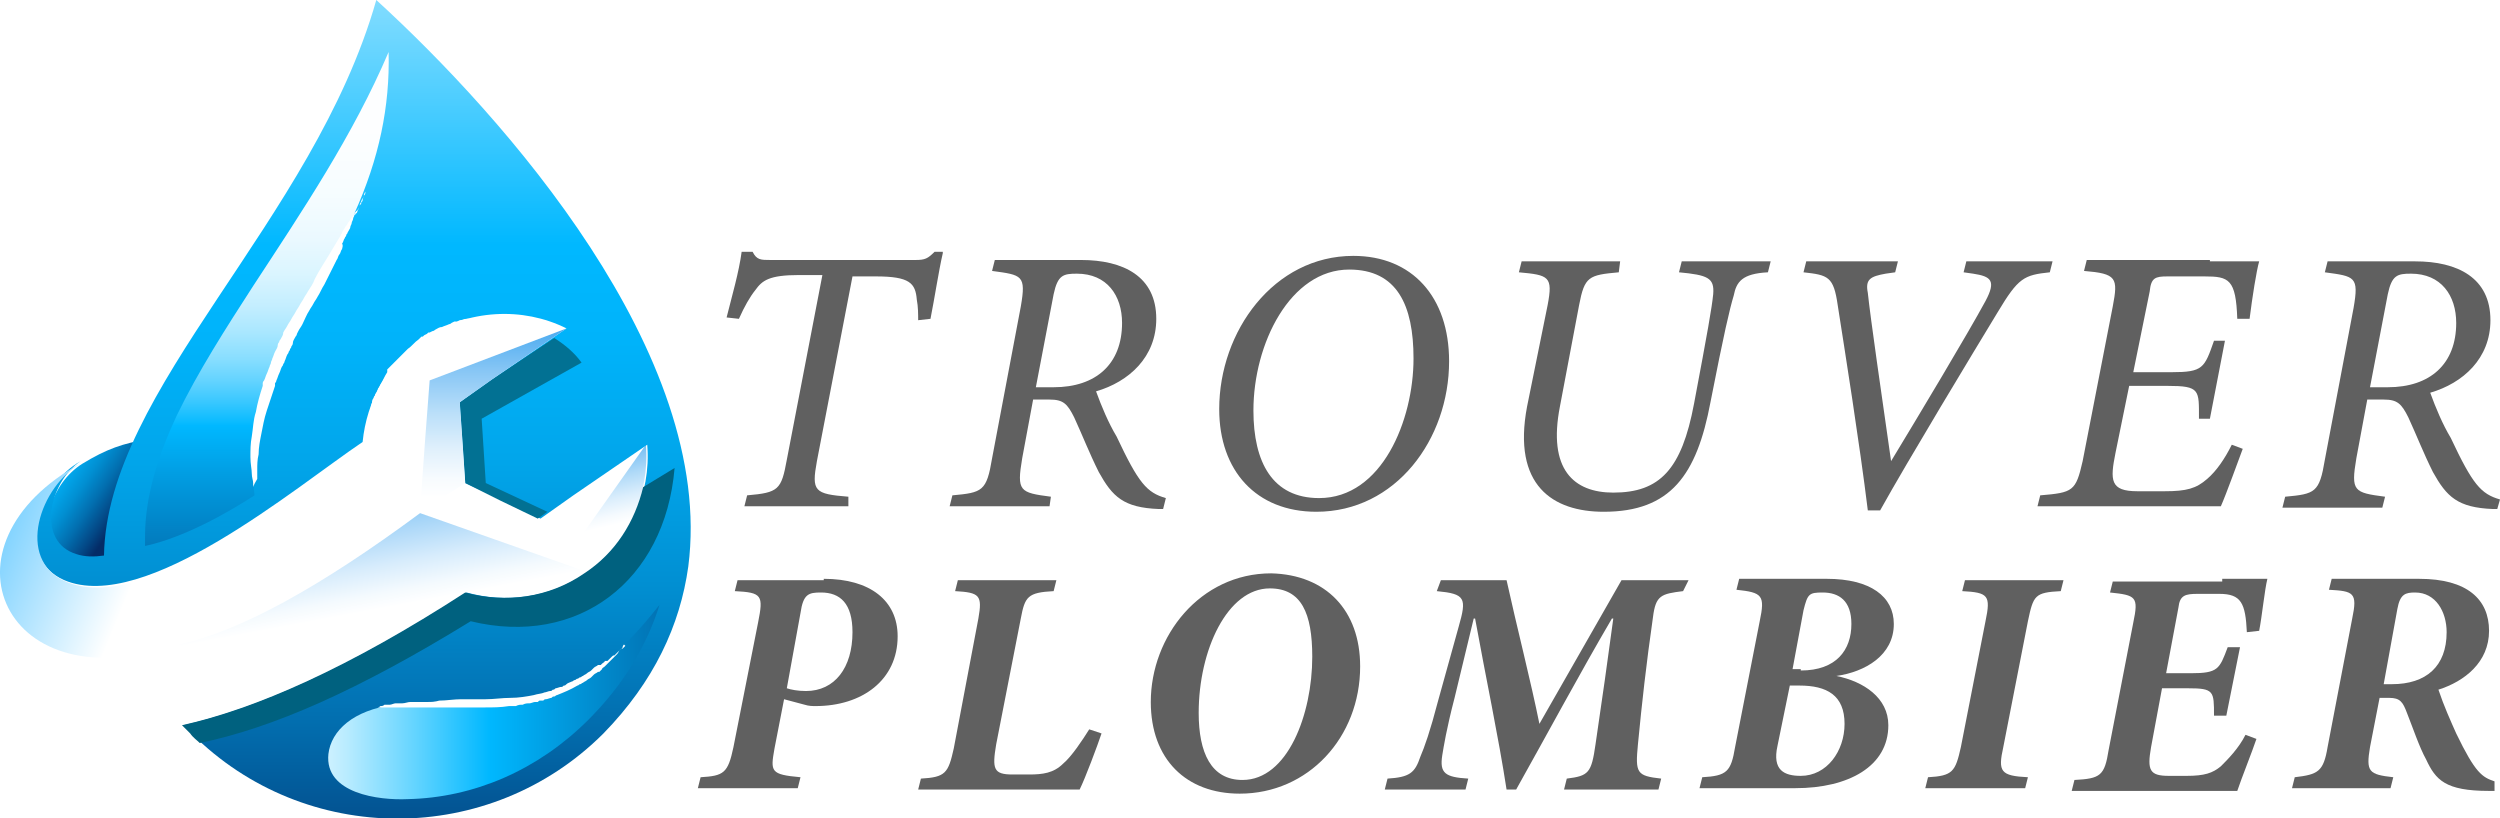 <?xml version="1.0" encoding="utf-8"?>
<!-- Generator: Adobe Illustrator 24.1.0, SVG Export Plug-In . SVG Version: 6.00 Build 0)  -->
<svg version="1.1" id="Layer_1" xmlns="http://www.w3.org/2000/svg" xmlns:xlink="http://www.w3.org/1999/xlink" x="0px" y="0px"
	 width="182.7px" height="59.8px" viewBox="0 0 182.7 59.8" style="enable-background:new 0 0 182.7 59.8;" xml:space="preserve">
<style type="text/css">
	.st0{fill:#606060;}
	.st1{fill-rule:evenodd;clip-rule:evenodd;fill:url(#SVGID_1_);}
	.st2{fill-rule:evenodd;clip-rule:evenodd;fill:url(#SVGID_2_);}
	.st3{fill-rule:evenodd;clip-rule:evenodd;fill:url(#SVGID_3_);}
	.st4{fill-rule:evenodd;clip-rule:evenodd;fill:url(#SVGID_4_);}
	.st5{filter:url(#Adobe_OpacityMaskFilter);}
	.st6{filter:url(#Adobe_OpacityMaskFilter_1_);}
	.st7{mask:url(#SVGID_5_);fill:url(#SVGID_6_);}
	.st8{fill:url(#SVGID_7_);}
	.st9{fill-rule:evenodd;clip-rule:evenodd;fill:url(#SVGID_8_);}
	.st10{filter:url(#Adobe_OpacityMaskFilter_2_);}
	.st11{filter:url(#Adobe_OpacityMaskFilter_3_);}
	.st12{mask:url(#SVGID_9_);fill:url(#SVGID_10_);}
	.st13{fill:url(#SVGID_11_);}
	.st14{fill-rule:evenodd;clip-rule:evenodd;fill:url(#SVGID_12_);}
	.st15{filter:url(#Adobe_OpacityMaskFilter_4_);}
	.st16{filter:url(#Adobe_OpacityMaskFilter_5_);}
	.st17{mask:url(#SVGID_13_);fill:url(#SVGID_14_);}
	.st18{fill:url(#SVGID_15_);}
	.st19{fill-rule:evenodd;clip-rule:evenodd;fill:#00617F;}
	.st20{fill-rule:evenodd;clip-rule:evenodd;fill:#027193;}
	.st21{fill-rule:evenodd;clip-rule:evenodd;fill:url(#SVGID_16_);}
	.st22{fill-rule:evenodd;clip-rule:evenodd;fill:url(#SVGID_17_);}
</style>
<g>
	<path class="st0" d="M68.9,18.5c-0.3,1.3-0.6,3.3-0.9,4.8l-0.9,0.1c0-0.4,0-1-0.1-1.5c-0.1-1.2-0.5-1.7-3-1.7h-1.7l-2.6,13.5
		c-0.4,2.2-0.2,2.4,2.3,2.6L62,37h-7.6l0.2-0.8c2.3-0.2,2.5-0.4,2.9-2.6l2.6-13.5h-1.7c-2.2,0-2.7,0.4-3.2,1.1
		c-0.4,0.5-0.8,1.2-1.2,2.1l-0.9-0.1c0.4-1.6,0.9-3.3,1.1-4.8H55c0.3,0.6,0.6,0.6,1.3,0.6h10.6c0.7,0,0.9-0.1,1.4-0.6H68.9z"/>
	<path class="st0" d="M85,37.2h-0.3c-2.6-0.1-3.4-0.9-4.4-2.7c-0.7-1.4-1.2-2.7-1.8-4c-0.5-1-0.8-1.3-1.8-1.3h-1.2l-0.8,4.3
		c-0.4,2.4-0.2,2.5,2.1,2.8L76.7,37h-7.3l0.2-0.8c2.2-0.2,2.5-0.3,2.9-2.7l2.1-11.1c0.4-2.3,0.1-2.3-2.1-2.6l0.2-0.8H79
		c3.1,0,5.5,1.2,5.5,4.3c0,2.8-2,4.6-4.4,5.3c0.4,1.1,0.9,2.3,1.5,3.3c1.6,3.4,2.2,4.1,3.6,4.5L85,37.2z M77,28.3c3.1,0,5-1.7,5-4.7
		c0-2-1.1-3.6-3.3-3.6c-1,0-1.4,0.1-1.7,1.5l-1.3,6.8H77z"/>
	<path class="st0" d="M105.9,26.4c0,5.7-3.9,11-9.7,11c-4.4,0-7.1-3-7.1-7.5c0-5.7,4-11.2,9.8-11.2
		C103.2,18.7,105.9,21.7,105.9,26.4z M91.6,30c0,3.8,1.4,6.4,4.8,6.4c4.6,0,6.9-5.7,6.9-10.2c0-3.9-1.2-6.5-4.7-6.5
		C94.3,19.7,91.6,25.1,91.6,30z"/>
	<path class="st0" d="M129.2,19.9c-1.9,0.1-2.3,0.7-2.5,1.7c-0.3,1-0.7,2.7-1.7,7.8c-1,5.3-2.9,8-7.8,8c-3.7,0-6.7-1.9-5.6-7.7
		l1.5-7.4c0.4-2.1,0.1-2.2-2.1-2.4l0.2-0.8h7.2l-0.1,0.8c-2.2,0.2-2.5,0.3-2.9,2.4l-1.4,7.4c-0.9,4.6,1,6.3,3.9,6.3
		c3.4,0,5-1.7,5.9-6.5c1-5.3,1.3-7,1.4-8c0.1-1.2-0.4-1.4-2.5-1.6l0.2-0.8h6.5L129.2,19.9z"/>
	<path class="st0" d="M149.8,19.9c-1.9,0.2-2.3,0.4-3.8,2.9c-1.7,2.8-6.6,10.9-8.6,14.5h-0.9c-0.6-4.9-1.7-11.8-2.2-15
		c-0.3-2.1-0.7-2.2-2.5-2.4l0.2-0.8h6.7l-0.2,0.8l-0.7,0.1c-1.1,0.2-1.5,0.4-1.3,1.4c0.2,1.9,1,7.4,1.7,12.3c2-3.3,5.6-9.3,6.9-11.7
		c0.8-1.5,0.4-1.8-0.9-2l-0.7-0.1l0.2-0.8h6.3L149.8,19.9z"/>
	<path class="st0" d="M161.5,19.1c1.3,0,2.6,0,3.6,0c-0.2,0.7-0.5,2.6-0.7,4.2l-0.9,0c-0.1-2.9-0.6-3.1-2.4-3.1h-2.7
		c-0.9,0-1.2,0.1-1.3,1.1l-1.2,5.9h2.8c2.3,0,2.4-0.3,3.1-2.3h0.8l-1.1,5.7h-0.8c0-2.1,0.1-2.4-2.3-2.4h-2.8l-1,4.9
		c-0.4,2-0.4,2.8,1.6,2.8h2c1.6,0,2.3-0.2,3.1-0.9c0.7-0.6,1.3-1.5,1.8-2.5l0.8,0.3c-0.3,0.8-1.2,3.3-1.6,4.2h-13.4l0.2-0.8
		c2.4-0.2,2.6-0.3,3.1-2.5l2.2-11.3c0.4-2.1,0.3-2.4-2.1-2.6l0.2-0.8H161.5z"/>
	<path class="st0" d="M182.5,37.2h-0.3c-2.6-0.1-3.4-0.9-4.4-2.7c-0.7-1.4-1.2-2.7-1.8-4c-0.5-1-0.8-1.3-1.8-1.3H173l-0.8,4.3
		c-0.4,2.4-0.2,2.5,2.1,2.8l-0.2,0.8h-7.3l0.2-0.8c2.2-0.2,2.5-0.3,2.9-2.7l2.1-11.1c0.4-2.3,0.1-2.3-2.1-2.6l0.2-0.8h6.4
		c3.1,0,5.5,1.2,5.5,4.3c0,2.8-2,4.6-4.4,5.3c0.4,1.1,0.9,2.3,1.5,3.3c1.6,3.4,2.2,4.1,3.6,4.5L182.5,37.2z M174.5,28.3
		c3.1,0,5-1.7,5-4.7c0-2-1.1-3.6-3.3-3.6c-1,0-1.4,0.1-1.7,1.5l-1.3,6.8H174.5z"/>
	<path class="st0" d="M60.2,42.3c3.4,0,5.4,1.6,5.4,4.2c0,3.2-2.6,5.1-6,5.1c-0.2,0-0.5,0-0.8-0.1l-1.5-0.4l-0.7,3.6
		c-0.3,1.7-0.3,1.9,1.9,2.1l-0.2,0.8h-7.3l0.2-0.8c1.7-0.1,2-0.3,2.4-2.2l1.8-9.1c0.4-2,0.3-2.2-1.7-2.3l0.2-0.8H60.2z M57.5,50.3
		c0.3,0.1,0.8,0.2,1.4,0.2c2.1,0,3.4-1.7,3.4-4.3c0-2.1-0.9-2.9-2.3-2.9c-0.9,0-1.3,0.1-1.5,1.5L57.5,50.3z"/>
	<path class="st0" d="M80.5,53.6c-0.3,0.9-1.2,3.3-1.6,4.1H67.1l0.2-0.8c1.8-0.1,2-0.4,2.4-2.2l1.8-9.5c0.3-1.7,0.1-1.9-1.7-2
		l0.2-0.8h7.2l-0.2,0.8c-1.9,0.1-2.1,0.4-2.4,2l-1.8,9.2c-0.3,1.8-0.2,2.2,1.2,2.2h1.2c1,0,1.8-0.1,2.5-0.8c0.6-0.5,1.4-1.7,1.9-2.5
		L80.5,53.6z"/>
	<path class="st0" d="M99.4,48.7c0,5.2-3.8,9.3-8.8,9.3c-3.9,0-6.5-2.5-6.5-6.7c0-4.8,3.6-9.4,8.8-9.4C96.9,42,99.4,44.6,99.4,48.7z
		 M87.6,52.1c0,2.9,0.9,4.9,3.2,4.9c3.3,0,5.1-4.8,5.1-9c0-3.2-0.8-5-3.1-5C89.7,43,87.6,47.5,87.6,52.1z"/>
	<path class="st0" d="M123,43.2c-1.6,0.2-2,0.3-2.2,1.9c-0.5,3.5-0.8,6.2-1.1,9.3c-0.2,2.1-0.1,2.3,1.7,2.5l-0.2,0.8h-6.9l0.2-0.8
		c1.6-0.2,1.8-0.4,2.1-2.5c0.5-3.4,0.9-6.2,1.3-9.2h-0.1c-2.4,4.1-4.7,8.4-7,12.5h-0.7c-0.6-3.9-1.5-8.1-2.3-12.5h-0.1l-1.4,5.8
		c-0.6,2.3-0.8,3.6-0.9,4.2c-0.2,1.3,0.2,1.6,1.9,1.7l-0.2,0.8h-5.9l0.2-0.8c1.6-0.1,2-0.4,2.4-1.6c0.3-0.7,0.7-1.8,1.3-4.1l1.5-5.4
		c0.6-2.1,0.5-2.4-1.6-2.6l0.3-0.8h4.8c0.7,3.2,1.8,7.5,2.4,10.5l6-10.5h4.9L123,43.2z"/>
	<path class="st0" d="M133.5,42.3c3.2,0,4.9,1.3,4.9,3.3c0,2.3-2.1,3.5-4.2,3.8c2,0.4,3.8,1.6,3.8,3.6c0,3-2.9,4.6-6.8,4.6h-7
		l0.2-0.8c1.8-0.1,2.1-0.4,2.4-2.2l1.8-9.2c0.4-1.9,0.2-2.1-1.7-2.3l0.2-0.8H133.5z M129.9,54.5c-0.4,1.8,0.5,2.2,1.7,2.2
		c1.9,0,3.2-1.8,3.2-3.8c0-2.1-1.3-2.8-3.3-2.8h-0.7L129.9,54.5z M131.6,49c2.6,0,3.7-1.5,3.7-3.4c0-1.7-0.9-2.3-2.1-2.3
		c-1,0-1.1,0.1-1.4,1.3l-0.8,4.3H131.6z"/>
	<path class="st0" d="M150.6,43.2c-1.9,0.1-2,0.3-2.4,2.2l-1.8,9.2c-0.4,1.8-0.2,2.1,1.8,2.2l-0.2,0.8h-7.3l0.2-0.8
		c1.8-0.1,2-0.4,2.4-2.2l1.8-9.2c0.4-1.9,0.2-2.1-1.7-2.2l0.2-0.8h7.2L150.6,43.2z"/>
	<path class="st0" d="M162.4,42.3c1.2,0,2.4,0,3.3,0c-0.2,0.8-0.4,2.8-0.6,3.8l-0.9,0.1c-0.1-2.1-0.4-2.8-2-2.8h-1.6
		c-0.9,0-1.3,0.1-1.4,1l-0.9,4.8h1.8c2,0,2.1-0.3,2.7-1.9h0.9l-1,5h-0.9c0-1.8,0-2-1.9-2H158l-0.8,4.3c-0.3,1.7-0.1,2.1,1.3,2.1h1.3
		c1.3,0,1.9-0.2,2.5-0.7c0.5-0.5,1.3-1.3,1.8-2.3l0.8,0.3c-0.3,0.9-1.1,2.9-1.4,3.8h-12.1l0.2-0.8c1.9-0.1,2.2-0.3,2.5-2.2l1.8-9.3
		c0.4-1.9,0.2-2-1.7-2.2l0.2-0.8H162.4z"/>
	<path class="st0" d="M182.3,57.8h-0.4c-3.2,0-3.9-0.8-4.6-2.3c-0.5-0.9-1-2.4-1.4-3.4c-0.3-0.8-0.5-1.1-1.3-1.1h-0.7l-0.7,3.6
		c-0.3,1.8-0.1,2,1.7,2.2l-0.2,0.8h-7.2l0.2-0.8c1.7-0.2,2.1-0.4,2.4-2.2l1.8-9.4c0.4-1.9,0.1-2-1.7-2.1l0.2-0.8h6.4
		c3.5,0,5.1,1.5,5.1,3.8c0,2.3-1.8,3.7-3.7,4.3c0.4,1.2,0.9,2.3,1.3,3.2c1.4,2.9,1.9,3.2,2.8,3.5L182.3,57.8z M174.8,50
		c2.5,0,4-1.3,4-3.8c0-1.5-0.8-2.9-2.3-2.9c-0.7,0-1.1,0.1-1.3,1.2l-1,5.5H174.8z"/>
</g>
<g>
	<g>
		<linearGradient id="SVGID_1_" gradientUnits="userSpaceOnUse" x1="0.416" y1="31.231" x2="9.136" y2="37.161">
			<stop  offset="0" style="stop-color:#FFFFFF"/>
			<stop  offset="0.355" style="stop-color:#00B8FF"/>
			<stop  offset="0.444" style="stop-color:#00B3FA"/>
			<stop  offset="0.551" style="stop-color:#01A6EB"/>
			<stop  offset="0.669" style="stop-color:#018FD2"/>
			<stop  offset="0.794" style="stop-color:#026FB0"/>
			<stop  offset="0.923" style="stop-color:#034785"/>
			<stop  offset="1" style="stop-color:#042C67"/>
		</linearGradient>
		<path class="st1" d="M3.6,37.2c0.5-1.5,1.3-2.6,2.4-3.3c1.8-1.1,3-1.5,4.8-1.8c-3.1,6.4-2.8,9.8-2.5,9.8
			C4.5,40.8,2.7,39.3,3.6,37.2L3.6,37.2z"/>
		<linearGradient id="SVGID_2_" gradientUnits="userSpaceOnUse" x1="43.928" y1="38.592" x2="42.026" y2="30.627">
			<stop  offset="0" style="stop-color:#FFFFFF"/>
			<stop  offset="8.501591e-02" style="stop-color:#F5FAFE"/>
			<stop  offset="0.228" style="stop-color:#DBEEFC"/>
			<stop  offset="0.412" style="stop-color:#B0DAF8"/>
			<stop  offset="0.63" style="stop-color:#75BEF3"/>
			<stop  offset="0.873" style="stop-color:#2A9BED"/>
			<stop  offset="1" style="stop-color:#0087E9"/>
		</linearGradient>
		<path class="st2" d="M40.3,43.1c0.8-0.3,1.6-0.7,2.4-1.2c3.2-2.2,4.8-5.8,4.5-9.4l-5.8,8.2L40.3,43.1z"/>
		<linearGradient id="SVGID_3_" gradientUnits="userSpaceOnUse" x1="28.048" y1="44.458" x2="25.596" y2="31.429">
			<stop  offset="0" style="stop-color:#FFFFFF"/>
			<stop  offset="8.595186e-02" style="stop-color:#F4FAFE"/>
			<stop  offset="0.236" style="stop-color:#D7ECFC"/>
			<stop  offset="0.433" style="stop-color:#A8D6F8"/>
			<stop  offset="0.668" style="stop-color:#67B8F2"/>
			<stop  offset="0.934" style="stop-color:#1591EB"/>
			<stop  offset="1" style="stop-color:#0087E9"/>
		</linearGradient>
		<path class="st3" d="M34,43.3c2,0.6,4.3,0.6,6.3-0.2l2.6-1.3l-12.2-4.3c-7.3,5.4-13.1,8.6-17.6,9.6c1.4,0.9,0.8,4.7,2.2,5.5
			c0.2,0.1,4.6-1.6,5.5-2C24.7,48.9,29.1,46.5,34,43.3L34,43.3z"/>
		<linearGradient id="SVGID_4_" gradientUnits="userSpaceOnUse" x1="26.586" y1="-17.209" x2="26.586" y2="68.632">
			<stop  offset="0" style="stop-color:#FFFFFF"/>
			<stop  offset="0.409" style="stop-color:#00B8FF"/>
			<stop  offset="0.491" style="stop-color:#00B3FA"/>
			<stop  offset="0.59" style="stop-color:#01A6EB"/>
			<stop  offset="0.698" style="stop-color:#018FD2"/>
			<stop  offset="0.812" style="stop-color:#026FB0"/>
			<stop  offset="0.93" style="stop-color:#034785"/>
			<stop  offset="1" style="stop-color:#042C67"/>
		</linearGradient>
		<path class="st4" d="M27.5,0c9.3,8.5,24.8,25.9,22.8,41.4c-0.6,4.3-2.5,8.4-6.2,12.2l0,0c-8.3,8.3-21.8,8.3-30.1,0l0,0
			c-0.2-0.2-0.4-0.4-0.6-0.6c5.4-1.2,12.2-4.2,20.7-9.7c2.9,0.8,6.1,0.4,8.7-1.4c3.2-2.2,4.8-5.8,4.5-9.4l-5.4,3.7l-2.4,1.7
			l-2.7-1.3L34,35.3l-0.2-3l-0.2-2.9l2.4-1.7l5.4-3.7c-3.2-1.6-7.2-1.4-10.4,0.7c-2.7,1.8-4.2,4.6-4.5,7.6
			c-4.9,3.3-15.9,12.6-21.8,10.1c-3.7-1.6-1.9-7,1.2-8.7c-2.3,1.5-3.3,5.9-0.3,6.8c0.6,0.2,1.3,0.2,2,0.1C7.8,28.4,22.9,16.2,27.5,0
			L27.5,0z"/>
		<defs>
			<filter id="Adobe_OpacityMaskFilter" filterUnits="userSpaceOnUse" x="27" y="22.7" width="12.4" height="7.8">
				<feFlood  style="flood-color:white;flood-opacity:1" result="back"/>
				<feBlend  in="SourceGraphic" in2="back" mode="normal"/>
			</filter>
		</defs>
		<mask maskUnits="userSpaceOnUse" x="27" y="22.7" width="12.4" height="7.8" id="SVGID_5_">
			<g class="st5">
				<defs>
					<filter id="Adobe_OpacityMaskFilter_1_" filterUnits="userSpaceOnUse" x="27" y="22.7" width="12.4" height="7.8">
						<feFlood  style="flood-color:white;flood-opacity:1" result="back"/>
						<feBlend  in="SourceGraphic" in2="back" mode="normal"/>
					</filter>
				</defs>
				<mask maskUnits="userSpaceOnUse" x="27" y="22.7" width="12.4" height="7.8" id="SVGID_5_">
				</mask>
				<radialGradient id="SVGID_6_" cx="31.608" cy="24.018" r="9.102" gradientUnits="userSpaceOnUse">
					<stop  offset="0" style="stop-color:#FFFFFF"/>
					<stop  offset="0.407" style="stop-color:#808080"/>
					<stop  offset="1" style="stop-color:#000000"/>
				</radialGradient>
				<path class="st7" d="M27,30.6c0-0.1,0-0.2,0-0.2l0-0.1c0,0,0-0.1,0-0.1l0.1-0.2l0-0.1c0,0,0-0.1,0-0.1c0-0.2,0.1-0.3,0.1-0.5
					c0-0.1,0.1-0.2,0.1-0.2c0-0.1,0.1-0.2,0.1-0.2c0-0.1,0.1-0.2,0.1-0.2l0.1-0.2c0-0.1,0.1-0.2,0.1-0.2l0.1-0.2
					c0.2-0.3,0.3-0.6,0.5-0.9l0-0.1l0-0.1l0.1-0.1l0.2-0.2c0.1-0.1,0.1-0.1,0.2-0.2c0.1-0.1,0.1-0.1,0.2-0.2l0.2-0.2l0.1-0.1
					c0,0,0.1-0.1,0.1-0.1l0.2-0.2c0.1-0.1,0.1-0.1,0.2-0.2c0.3-0.2,0.5-0.5,0.8-0.7l0.2-0.2l0.1,0l0,0l0,0l0,0l0,0l0.1-0.1l0.2-0.1
					l0.1-0.1l0,0l0,0l0.1,0l0.2-0.1c0.1,0,0.2-0.1,0.2-0.1c0.2-0.1,0.3-0.2,0.5-0.2c0.2-0.1,0.3-0.1,0.5-0.2c0.1,0,0.2-0.1,0.2-0.1
					l0.2-0.1l0.1,0l0.1,0l0.2-0.1c0.2,0,0.3-0.1,0.5-0.1l0.1,0c0,0,0.1,0,0.1,0l0.3,0c0.1,0,0.2,0,0.3,0l0.3,0l0.3,0
					c0.1,0,0.2,0,0.3,0l0.3,0l0.1,0l0.1,0l0.1,0l0.3,0c0,0,0.1,0,0.1,0l0.1,0c0.1,0,0.2,0,0.3,0l0.1,0l0.1,0c0.1,0,0.2,0,0.2,0
					c0.1,0,0.2,0,0.2,0c0.1,0,0.2,0,0.2,0l0.1,0l0.1,0l0.1,0c0.1,0,0.2,0,0.2,0.1c0.1,0,0.2,0,0.2,0.1c0.2,0.1,0.3,0.1,0.5,0.2l0,0
					c0.1-0.1,0.1-0.1,0.2-0.2c0,0.1-0.1,0.1-0.1,0.2l0,0l0,0c-0.2,0-0.3,0-0.5,0l-0.5,0l-0.1,0l-0.1,0l-0.1,0c-0.1,0-0.2,0-0.2,0
					c-0.1,0-0.2,0-0.2,0c-0.1,0-0.2,0-0.2,0l-0.1,0l-0.1,0c-0.1,0-0.2,0-0.2,0l-0.1,0c0,0-0.1,0-0.1,0l-0.2,0l-0.1,0l-0.1,0l-0.1,0
					l-0.2,0l-0.1,0c0,0-0.1,0-0.1,0l-0.2,0l-0.2,0c-0.1,0-0.2,0-0.2,0.1l-0.2,0.1c0,0-0.1,0-0.1,0l-0.1,0c-0.1,0-0.3,0.1-0.4,0.1
					L33.8,24l-0.1,0l-0.1,0l-0.2,0.1c-0.1,0-0.1,0.1-0.2,0.1l-0.4,0.2c-0.1,0.1-0.3,0.1-0.4,0.2c-0.1,0.1-0.3,0.2-0.4,0.2l0,0l0,0
					l0,0L31.7,25l-0.2,0.1l-0.1,0.1l0,0l0,0c0,0,0,0,0,0l0,0l0,0l0,0l-0.2,0.1L31,25.5c0,0-0.1,0-0.1,0.1l-0.2,0.1
					c0,0-0.1,0-0.1,0.1l-0.1,0.1L30.4,26c-0.1,0-0.1,0.1-0.2,0.2L30,26.3c-0.1,0.1-0.2,0.2-0.3,0.3L29.3,27l-0.2,0.2l-0.1,0.1l0,0
					l0,0c-0.1,0.1-0.1,0.1-0.2,0.2l-0.1,0.1c0,0,0,0.1-0.1,0.1l-0.1,0.2c0,0-0.1,0.1-0.1,0.1L28.4,28l-0.1,0.2c0,0,0,0.1-0.1,0.1
					l-0.1,0.1L28,28.6l-0.1,0.2c0,0.1-0.1,0.1-0.1,0.2c0,0.1-0.1,0.1-0.1,0.2c-0.1,0.1-0.2,0.3-0.2,0.4c0,0,0,0.1-0.1,0.1l-0.1,0.1
					l-0.1,0.2c0,0.1-0.1,0.1-0.1,0.2C27,30.4,27,30.5,27,30.6z"/>
			</g>
		</mask>
		<radialGradient id="SVGID_7_" cx="31.608" cy="24.018" r="9.102" gradientUnits="userSpaceOnUse">
			<stop  offset="0" style="stop-color:#FFFFFF"/>
			<stop  offset="0.407" style="stop-color:#FFFFFF"/>
			<stop  offset="1" style="stop-color:#FFFFFF"/>
		</radialGradient>
		<path class="st8" d="M27,30.6c0-0.1,0-0.2,0-0.2l0-0.1c0,0,0-0.1,0-0.1l0.1-0.2l0-0.1c0,0,0-0.1,0-0.1c0-0.2,0.1-0.3,0.1-0.5
			c0-0.1,0.1-0.2,0.1-0.2c0-0.1,0.1-0.2,0.1-0.2c0-0.1,0.1-0.2,0.1-0.2l0.1-0.2c0-0.1,0.1-0.2,0.1-0.2l0.1-0.2
			c0.2-0.3,0.3-0.6,0.5-0.9l0-0.1l0-0.1l0.1-0.1l0.2-0.2c0.1-0.1,0.1-0.1,0.2-0.2c0.1-0.1,0.1-0.1,0.2-0.2l0.2-0.2l0.1-0.1
			c0,0,0.1-0.1,0.1-0.1l0.2-0.2c0.1-0.1,0.1-0.1,0.2-0.2c0.3-0.2,0.5-0.5,0.8-0.7l0.2-0.2l0.1,0l0,0l0,0l0,0l0,0l0.1-0.1l0.2-0.1
			l0.1-0.1l0,0l0,0l0.1,0l0.2-0.1c0.1,0,0.2-0.1,0.2-0.1c0.2-0.1,0.3-0.2,0.5-0.2c0.2-0.1,0.3-0.1,0.5-0.2c0.1,0,0.2-0.1,0.2-0.1
			l0.2-0.1l0.1,0l0.1,0l0.2-0.1c0.2,0,0.3-0.1,0.5-0.1l0.1,0c0,0,0.1,0,0.1,0l0.3,0c0.1,0,0.2,0,0.3,0l0.3,0l0.3,0
			c0.1,0,0.2,0,0.3,0l0.3,0l0.1,0l0.1,0l0.1,0l0.3,0c0,0,0.1,0,0.1,0l0.1,0c0.1,0,0.2,0,0.3,0l0.1,0l0.1,0c0.1,0,0.2,0,0.2,0
			c0.1,0,0.2,0,0.2,0c0.1,0,0.2,0,0.2,0l0.1,0l0.1,0l0.1,0c0.1,0,0.2,0,0.2,0.1c0.1,0,0.2,0,0.2,0.1c0.2,0.1,0.3,0.1,0.5,0.2l0,0
			c0.1-0.1,0.1-0.1,0.2-0.2c0,0.1-0.1,0.1-0.1,0.2l0,0l0,0c-0.2,0-0.3,0-0.5,0l-0.5,0l-0.1,0l-0.1,0l-0.1,0c-0.1,0-0.2,0-0.2,0
			c-0.1,0-0.2,0-0.2,0c-0.1,0-0.2,0-0.2,0l-0.1,0l-0.1,0c-0.1,0-0.2,0-0.2,0l-0.1,0c0,0-0.1,0-0.1,0l-0.2,0l-0.1,0l-0.1,0l-0.1,0
			l-0.2,0l-0.1,0c0,0-0.1,0-0.1,0l-0.2,0l-0.2,0c-0.1,0-0.2,0-0.2,0.1l-0.2,0.1c0,0-0.1,0-0.1,0l-0.1,0c-0.1,0-0.3,0.1-0.4,0.1
			L33.8,24l-0.1,0l-0.1,0l-0.2,0.1c-0.1,0-0.1,0.1-0.2,0.1l-0.4,0.2c-0.1,0.1-0.3,0.1-0.4,0.2c-0.1,0.1-0.3,0.2-0.4,0.2l0,0l0,0l0,0
			L31.7,25l-0.2,0.1l-0.1,0.1l0,0l0,0c0,0,0,0,0,0l0,0l0,0l0,0l-0.2,0.1L31,25.5c0,0-0.1,0-0.1,0.1l-0.2,0.1c0,0-0.1,0-0.1,0.1
			l-0.1,0.1L30.4,26c-0.1,0-0.1,0.1-0.2,0.2L30,26.3c-0.1,0.1-0.2,0.2-0.3,0.3L29.3,27l-0.2,0.2l-0.1,0.1l0,0l0,0
			c-0.1,0.1-0.1,0.1-0.2,0.2l-0.1,0.1c0,0,0,0.1-0.1,0.1l-0.1,0.2c0,0-0.1,0.1-0.1,0.1L28.4,28l-0.1,0.2c0,0,0,0.1-0.1,0.1l-0.1,0.1
			L28,28.6l-0.1,0.2c0,0.1-0.1,0.1-0.1,0.2c0,0.1-0.1,0.1-0.1,0.2c-0.1,0.1-0.2,0.3-0.2,0.4c0,0,0,0.1-0.1,0.1l-0.1,0.1l-0.1,0.2
			c0,0.1-0.1,0.1-0.1,0.2C27,30.4,27,30.5,27,30.6z"/>
		<linearGradient id="SVGID_8_" gradientUnits="userSpaceOnUse" x1="20.319" y1="51.293" x2="65.293" y2="51.293">
			<stop  offset="0" style="stop-color:#FFFFFF"/>
			<stop  offset="3.731230e-02" style="stop-color:#EBF9FF"/>
			<stop  offset="0.114" style="stop-color:#B7EBFF"/>
			<stop  offset="0.223" style="stop-color:#63D4FF"/>
			<stop  offset="0.343" style="stop-color:#00B8FF"/>
			<stop  offset="0.543" style="stop-color:#0185C7"/>
			<stop  offset="0.754" style="stop-color:#035594"/>
			<stop  offset="0.912" style="stop-color:#043773"/>
			<stop  offset="1" style="stop-color:#042C67"/>
		</linearGradient>
		<path class="st9" d="M24,55.1c0.2-1.7,1.8-3.2,4.8-3.6c8.7-0.9,12.5,1.5,19.4-7.3c-1,3.2-2.8,6-5.2,8.4c-3.7,3.7-8.4,5.7-13.2,5.8
			C27.7,58.5,23.7,58,24,55.1L24,55.1z"/>
		<defs>
			<filter id="Adobe_OpacityMaskFilter_2_" filterUnits="userSpaceOnUse" x="27.5" y="47.1" width="18.1" height="4.7">
				<feFlood  style="flood-color:white;flood-opacity:1" result="back"/>
				<feBlend  in="SourceGraphic" in2="back" mode="normal"/>
			</filter>
		</defs>
		<mask maskUnits="userSpaceOnUse" x="27.5" y="47.1" width="18.1" height="4.7" id="SVGID_9_">
			<g class="st10">
				<defs>
					<filter id="Adobe_OpacityMaskFilter_3_" filterUnits="userSpaceOnUse" x="27.5" y="47.1" width="18.1" height="4.7">
						<feFlood  style="flood-color:white;flood-opacity:1" result="back"/>
						<feBlend  in="SourceGraphic" in2="back" mode="normal"/>
					</filter>
				</defs>
				<mask maskUnits="userSpaceOnUse" x="27.5" y="47.1" width="18.1" height="4.7" id="SVGID_9_">
				</mask>
				<radialGradient id="SVGID_10_" cx="36.123" cy="50.788" r="8.169" gradientUnits="userSpaceOnUse">
					<stop  offset="0" style="stop-color:#FFFFFF"/>
					<stop  offset="0.232" style="stop-color:#808080"/>
					<stop  offset="1" style="stop-color:#000000"/>
				</radialGradient>
				<path class="st12" d="M45.6,47.1c0,0-0.1,0.1-0.1,0.2c0,0.1-0.1,0.1-0.2,0.2c-0.1,0.1-0.1,0.2-0.2,0.3c-0.1,0.1-0.2,0.2-0.3,0.3
					c0,0-0.1,0.1-0.1,0.1c0,0-0.1,0.1-0.1,0.1c-0.1,0.1-0.1,0.1-0.2,0.2c-0.1,0.1-0.1,0.1-0.2,0.2c-0.1,0.1-0.2,0.1-0.2,0.2
					c0,0-0.1,0.1-0.1,0.1c0,0,0,0-0.1,0.1c0,0,0,0-0.1,0c-0.1,0.1-0.2,0.1-0.3,0.2c0,0-0.1,0.1-0.1,0.1c0,0-0.1,0.1-0.1,0.1
					c-0.1,0.1-0.2,0.1-0.3,0.2c-0.1,0.1-0.2,0.1-0.3,0.2c-0.1,0-0.1,0.1-0.2,0.1c-0.1,0-0.1,0.1-0.2,0.1c-0.5,0.3-1,0.5-1.5,0.7
					c-0.1,0-0.1,0.1-0.2,0.1c-0.1,0-0.1,0-0.2,0.1c-0.1,0-0.3,0.1-0.4,0.1c-0.1,0-0.1,0-0.2,0.1l-0.1,0l-0.1,0c-0.1,0-0.1,0-0.2,0.1
					c-0.1,0-0.1,0-0.2,0c-0.1,0-0.3,0.1-0.4,0.1c-0.2,0-0.3,0-0.5,0.1c-0.2,0-0.3,0-0.5,0.1c-0.2,0-0.3,0-0.5,0
					c-0.6,0.1-1.2,0.1-1.8,0.1c-0.1,0-0.3,0-0.4,0c-0.1,0-0.3,0-0.4,0c-0.3,0-0.6,0-0.9,0c-0.6,0-1.1,0-1.6,0c-0.3,0-0.5,0-0.8,0
					c-0.1,0-0.2,0-0.4,0c-0.1,0-0.2,0-0.3,0c-0.1,0-0.2,0-0.3,0c-0.1,0-0.2,0-0.3,0c-0.2,0-0.4,0-0.6,0c-0.2,0-0.4,0-0.5,0
					c-0.2,0-0.3,0-0.4,0c-0.1,0-0.1,0-0.2,0c-0.1,0-0.1,0-0.2,0c-0.1,0-0.2,0-0.3,0c-0.1,0-0.2,0-0.2,0s0.1,0,0.2-0.1
					c0.1,0,0.2,0,0.3-0.1c0,0,0.1,0,0.2,0c0.1,0,0.1,0,0.2,0c0.1,0,0.3-0.1,0.4-0.1c0.1,0,0.2,0,0.2,0c0.1,0,0.2,0,0.3,0
					c0.2,0,0.4-0.1,0.6-0.1c0.1,0,0.2,0,0.3,0c0.1,0,0.2,0,0.3,0c0.1,0,0.2,0,0.3,0c0.1,0,0.2,0,0.4,0c0.2,0,0.5,0,0.8-0.1
					c0.5,0,1.1-0.1,1.6-0.1c0.3,0,0.6,0,0.9,0c0.3,0,0.6,0,0.9,0c0.6,0,1.2-0.1,1.8-0.1c0.6,0,1.2-0.1,1.7-0.2
					c0.3-0.1,0.6-0.1,0.8-0.2c0.1,0,0.3-0.1,0.4-0.1c0.1,0,0.1,0,0.2-0.1c0.1,0,0.1,0,0.2-0.1c0.1,0,0.3-0.1,0.4-0.1
					c0.1,0,0.1,0,0.2-0.1c0.1,0,0.1,0,0.2-0.1c0.1-0.1,0.2-0.1,0.4-0.2c0.1,0,0.1-0.1,0.2-0.1c0.1,0,0.1-0.1,0.2-0.1
					c0.1,0,0.1-0.1,0.2-0.1c0.1,0,0.1-0.1,0.2-0.1c0.1-0.1,0.2-0.1,0.3-0.2c0.1-0.1,0.2-0.1,0.3-0.2c0,0,0.1-0.1,0.1-0.1
					c0,0,0.1-0.1,0.1-0.1c0.1-0.1,0.2-0.1,0.3-0.2c0,0,0,0,0.1,0c0,0,0,0,0.1,0c0,0,0.1-0.1,0.1-0.1c0.1-0.1,0.2-0.1,0.2-0.2
					c0,0,0,0,0.1,0c0,0,0,0,0.1,0c0,0,0.1-0.1,0.1-0.1c0.1-0.1,0.1-0.1,0.2-0.2c0.1-0.1,0.1-0.1,0.2-0.1c0.1-0.1,0.2-0.2,0.3-0.3
					c0.1-0.1,0.2-0.2,0.3-0.2c0.1-0.1,0.1-0.1,0.2-0.2C45.6,47.1,45.6,47.1,45.6,47.1z"/>
			</g>
		</mask>
		<radialGradient id="SVGID_11_" cx="36.123" cy="50.788" r="8.169" gradientUnits="userSpaceOnUse">
			<stop  offset="0" style="stop-color:#FFFFFF"/>
			<stop  offset="0.232" style="stop-color:#FFFFFF"/>
			<stop  offset="1" style="stop-color:#FFFFFF"/>
		</radialGradient>
		<path class="st13" d="M45.6,47.1c0,0-0.1,0.1-0.1,0.2c0,0.1-0.1,0.1-0.2,0.2c-0.1,0.1-0.1,0.2-0.2,0.3c-0.1,0.1-0.2,0.2-0.3,0.3
			c0,0-0.1,0.1-0.1,0.1c0,0-0.1,0.1-0.1,0.1c-0.1,0.1-0.1,0.1-0.2,0.2c-0.1,0.1-0.1,0.1-0.2,0.2c-0.1,0.1-0.2,0.1-0.2,0.2
			c0,0-0.1,0.1-0.1,0.1c0,0,0,0-0.1,0.1c0,0,0,0-0.1,0c-0.1,0.1-0.2,0.1-0.3,0.2c0,0-0.1,0.1-0.1,0.1c0,0-0.1,0.1-0.1,0.1
			c-0.1,0.1-0.2,0.1-0.3,0.2c-0.1,0.1-0.2,0.1-0.3,0.2c-0.1,0-0.1,0.1-0.2,0.1c-0.1,0-0.1,0.1-0.2,0.1c-0.5,0.3-1,0.5-1.5,0.7
			c-0.1,0-0.1,0.1-0.2,0.1c-0.1,0-0.1,0-0.2,0.1c-0.1,0-0.3,0.1-0.4,0.1c-0.1,0-0.1,0-0.2,0.1l-0.1,0l-0.1,0c-0.1,0-0.1,0-0.2,0.1
			c-0.1,0-0.1,0-0.2,0c-0.1,0-0.3,0.1-0.4,0.1c-0.2,0-0.3,0-0.5,0.1c-0.2,0-0.3,0-0.5,0.1c-0.2,0-0.3,0-0.5,0
			c-0.6,0.1-1.2,0.1-1.8,0.1c-0.1,0-0.3,0-0.4,0c-0.1,0-0.3,0-0.4,0c-0.3,0-0.6,0-0.9,0c-0.6,0-1.1,0-1.6,0c-0.3,0-0.5,0-0.8,0
			c-0.1,0-0.2,0-0.4,0c-0.1,0-0.2,0-0.3,0c-0.1,0-0.2,0-0.3,0c-0.1,0-0.2,0-0.3,0c-0.2,0-0.4,0-0.6,0c-0.2,0-0.4,0-0.5,0
			c-0.2,0-0.3,0-0.4,0c-0.1,0-0.1,0-0.2,0c-0.1,0-0.1,0-0.2,0c-0.1,0-0.2,0-0.3,0c-0.1,0-0.2,0-0.2,0s0.1,0,0.2-0.1
			c0.1,0,0.2,0,0.3-0.1c0,0,0.1,0,0.2,0c0.1,0,0.1,0,0.2,0c0.1,0,0.3-0.1,0.4-0.1c0.1,0,0.2,0,0.2,0c0.1,0,0.2,0,0.3,0
			c0.2,0,0.4-0.1,0.6-0.1c0.1,0,0.2,0,0.3,0c0.1,0,0.2,0,0.3,0c0.1,0,0.2,0,0.3,0c0.1,0,0.2,0,0.4,0c0.2,0,0.5,0,0.8-0.1
			c0.5,0,1.1-0.1,1.6-0.1c0.3,0,0.6,0,0.9,0c0.3,0,0.6,0,0.9,0c0.6,0,1.2-0.1,1.8-0.1c0.6,0,1.2-0.1,1.7-0.2
			c0.3-0.1,0.6-0.1,0.8-0.2c0.1,0,0.3-0.1,0.4-0.1c0.1,0,0.1,0,0.2-0.1c0.1,0,0.1,0,0.2-0.1c0.1,0,0.3-0.1,0.4-0.1
			c0.1,0,0.1,0,0.2-0.1c0.1,0,0.1,0,0.2-0.1c0.1-0.1,0.2-0.1,0.4-0.2c0.1,0,0.1-0.1,0.2-0.1c0.1,0,0.1-0.1,0.2-0.1
			c0.1,0,0.1-0.1,0.2-0.1c0.1,0,0.1-0.1,0.2-0.1c0.1-0.1,0.2-0.1,0.3-0.2c0.1-0.1,0.2-0.1,0.3-0.2c0,0,0.1-0.1,0.1-0.1
			c0,0,0.1-0.1,0.1-0.1c0.1-0.1,0.2-0.1,0.3-0.2c0,0,0,0,0.1,0c0,0,0,0,0.1,0c0,0,0.1-0.1,0.1-0.1c0.1-0.1,0.2-0.1,0.2-0.2
			c0,0,0,0,0.1,0c0,0,0,0,0.1,0c0,0,0.1-0.1,0.1-0.1c0.1-0.1,0.1-0.1,0.2-0.2c0.1-0.1,0.1-0.1,0.2-0.1c0.1-0.1,0.2-0.2,0.3-0.3
			c0.1-0.1,0.2-0.2,0.3-0.2c0.1-0.1,0.1-0.1,0.2-0.2C45.6,47.1,45.6,47.1,45.6,47.1z"/>
		<linearGradient id="SVGID_12_" gradientUnits="userSpaceOnUse" x1="19.553" y1="-3.426" x2="19.553" y2="56.445">
			<stop  offset="0" style="stop-color:#FFFFFF"/>
			<stop  offset="0.215" style="stop-color:#FDFEFF"/>
			<stop  offset="0.292" style="stop-color:#F6FDFF"/>
			<stop  offset="0.347" style="stop-color:#EBF9FF"/>
			<stop  offset="0.392" style="stop-color:#DAF5FF"/>
			<stop  offset="0.43" style="stop-color:#C4EEFF"/>
			<stop  offset="0.464" style="stop-color:#A8E7FF"/>
			<stop  offset="0.495" style="stop-color:#88DEFF"/>
			<stop  offset="0.523" style="stop-color:#62D3FF"/>
			<stop  offset="0.549" style="stop-color:#37C7FF"/>
			<stop  offset="0.573" style="stop-color:#09BBFF"/>
			<stop  offset="0.577" style="stop-color:#00B8FF"/>
			<stop  offset="0.639" style="stop-color:#019CE1"/>
			<stop  offset="0.76" style="stop-color:#026CAD"/>
			<stop  offset="0.864" style="stop-color:#034987"/>
			<stop  offset="0.948" style="stop-color:#043470"/>
			<stop  offset="1" style="stop-color:#042C67"/>
		</linearGradient>
		<path class="st14" d="M18.6,36.2c-0.3-2.7,0.1-5.3,1-8c0.8-2.2,1.9-4.3,3-6.3c1.2-2.1,2.4-4.2,3.3-6.3c1.8-4,2.6-7.8,2.5-11.8
			c-2.6,6.1-6.3,11.6-9.9,17.1c-2,3.1-4,6.2-5.6,9.5c-1.3,2.8-2.3,5.8-2.3,8.8l0,0.7C13.4,39.3,16.6,37.5,18.6,36.2L18.6,36.2z"/>
		<defs>
			<filter id="Adobe_OpacityMaskFilter_4_" filterUnits="userSpaceOnUse" x="18.3" y="14" width="8.3" height="21.6">
				<feFlood  style="flood-color:white;flood-opacity:1" result="back"/>
				<feBlend  in="SourceGraphic" in2="back" mode="normal"/>
			</filter>
		</defs>
		<mask maskUnits="userSpaceOnUse" x="18.3" y="14" width="8.3" height="21.6" id="SVGID_13_">
			<g class="st15">
				<defs>
					<filter id="Adobe_OpacityMaskFilter_5_" filterUnits="userSpaceOnUse" x="18.3" y="14" width="8.3" height="21.6">
						<feFlood  style="flood-color:white;flood-opacity:1" result="back"/>
						<feBlend  in="SourceGraphic" in2="back" mode="normal"/>
					</filter>
				</defs>
				<mask maskUnits="userSpaceOnUse" x="18.3" y="14" width="8.3" height="21.6" id="SVGID_13_">
				</mask>
				<radialGradient id="SVGID_14_" cx="21.801" cy="24" r="11.23" gradientUnits="userSpaceOnUse">
					<stop  offset="0" style="stop-color:#FFFFFF"/>
					<stop  offset="0.274" style="stop-color:#808080"/>
					<stop  offset="1" style="stop-color:#000000"/>
				</radialGradient>
				<path class="st17" d="M18.5,35.6c0,0,0-0.1,0-0.3c0-0.2-0.1-0.4-0.1-0.7c0-0.3-0.1-0.7-0.1-1.2c0-0.5,0-1,0.1-1.5
					c0.1-0.6,0.1-1.2,0.3-1.8c0.1-0.6,0.3-1.3,0.5-1.9c0,0,0-0.1,0-0.1c0,0,0-0.1,0-0.1c0-0.1,0.1-0.2,0.1-0.2
					c0.1-0.2,0.1-0.3,0.2-0.5c0.1-0.2,0.1-0.3,0.2-0.5c0-0.1,0.1-0.2,0.1-0.3c0-0.1,0.1-0.2,0.1-0.3c0.1-0.2,0.1-0.3,0.2-0.5
					c0.1-0.2,0.2-0.3,0.2-0.5c0-0.1,0.1-0.2,0.1-0.2c0-0.1,0.1-0.2,0.1-0.2c0.1-0.2,0.2-0.3,0.2-0.5c0.1-0.2,0.2-0.3,0.3-0.5
					c0.1-0.2,0.2-0.3,0.3-0.5c0.1-0.2,0.2-0.3,0.3-0.5c0.1-0.2,0.2-0.3,0.3-0.5c0.1-0.2,0.2-0.3,0.3-0.5c0.1-0.2,0.2-0.3,0.3-0.5
					c0.2-0.3,0.4-0.6,0.5-0.9c0.3-0.6,0.7-1.2,1-1.7c0.3-0.5,0.6-1,0.9-1.5c0-0.1,0.1-0.1,0.1-0.2c0-0.1,0.1-0.1,0.1-0.2
					c0.1-0.1,0.1-0.2,0.2-0.3c0.1-0.1,0.1-0.2,0.2-0.3c0.1-0.1,0.1-0.2,0.2-0.3c0.1-0.1,0.1-0.2,0.2-0.3c0,0,0-0.1,0.1-0.1
					c0,0,0-0.1,0.1-0.1c0.1-0.2,0.2-0.3,0.2-0.5c0.1-0.1,0.1-0.3,0.2-0.4c0.1-0.1,0.1-0.2,0.1-0.3c0.1-0.2,0.1-0.2,0.1-0.2
					s0,0,0,0.1c0,0,0,0.1-0.1,0.2c0,0.1-0.1,0.2-0.1,0.3c0,0.1,0,0.1-0.1,0.2c0,0.1,0,0.1-0.1,0.2c-0.1,0.2-0.1,0.3-0.2,0.5
					c0,0,0,0.1-0.1,0.1c0,0,0,0.1-0.1,0.1c0,0.1-0.1,0.2-0.1,0.3c0,0.1-0.1,0.2-0.1,0.3c0,0.1-0.1,0.2-0.1,0.3
					c0,0.1-0.1,0.2-0.2,0.4c0,0.1-0.1,0.1-0.1,0.2c0,0.1-0.1,0.1-0.1,0.2c-0.1,0.1-0.1,0.3-0.2,0.4C25.1,18,25,18.1,25,18.2
					c-0.1,0.1-0.1,0.3-0.2,0.4c-0.1,0.1-0.1,0.3-0.2,0.4c-0.3,0.6-0.6,1.2-0.9,1.8c-0.2,0.3-0.3,0.6-0.5,0.9
					c-0.1,0.2-0.2,0.3-0.3,0.5c-0.1,0.2-0.2,0.3-0.3,0.5c-0.2,0.3-0.3,0.6-0.5,1c-0.1,0.2-0.2,0.3-0.3,0.5l-0.1,0.2
					c0,0.1-0.1,0.2-0.1,0.2c-0.1,0.2-0.2,0.3-0.2,0.5c0,0.1-0.1,0.2-0.1,0.2c0,0.1-0.1,0.2-0.1,0.2c0,0.1-0.1,0.2-0.1,0.2
					c0,0.1-0.1,0.2-0.1,0.2c-0.1,0.2-0.1,0.3-0.2,0.5c0,0.1-0.1,0.2-0.1,0.2c0,0.1-0.1,0.2-0.1,0.2c-0.1,0.2-0.1,0.3-0.2,0.5
					c-0.1,0.2-0.1,0.3-0.2,0.5c0,0.1-0.1,0.2-0.1,0.2c0,0,0,0.1,0,0.1c0,0,0,0.1,0,0.1c-0.2,0.6-0.4,1.2-0.6,1.8
					c-0.2,0.6-0.3,1.2-0.4,1.7c-0.1,0.5-0.2,1-0.2,1.5c-0.1,0.4-0.1,0.8-0.1,1.1c0,0.3,0,0.6,0,0.7C18.5,35.5,18.5,35.6,18.5,35.6z"
					/>
			</g>
		</mask>
		<radialGradient id="SVGID_15_" cx="21.801" cy="24" r="11.23" gradientUnits="userSpaceOnUse">
			<stop  offset="0" style="stop-color:#FFFFFF"/>
			<stop  offset="0.274" style="stop-color:#FFFFFF"/>
			<stop  offset="1" style="stop-color:#FFFFFF"/>
		</radialGradient>
		<path class="st18" d="M18.5,35.6c0,0,0-0.1,0-0.3c0-0.2-0.1-0.4-0.1-0.7c0-0.3-0.1-0.7-0.1-1.2c0-0.5,0-1,0.1-1.5
			c0.1-0.6,0.1-1.2,0.3-1.8c0.1-0.6,0.3-1.3,0.5-1.9c0,0,0-0.1,0-0.1c0,0,0-0.1,0-0.1c0-0.1,0.1-0.2,0.1-0.2
			c0.1-0.2,0.1-0.3,0.2-0.5c0.1-0.2,0.1-0.3,0.2-0.5c0-0.1,0.1-0.2,0.1-0.3c0-0.1,0.1-0.2,0.1-0.3c0.1-0.2,0.1-0.3,0.2-0.5
			c0.1-0.2,0.2-0.3,0.2-0.5c0-0.1,0.1-0.2,0.1-0.2c0-0.1,0.1-0.2,0.1-0.2c0.1-0.2,0.2-0.3,0.2-0.5c0.1-0.2,0.2-0.3,0.3-0.5
			c0.1-0.2,0.2-0.3,0.3-0.5c0.1-0.2,0.2-0.3,0.3-0.5c0.1-0.2,0.2-0.3,0.3-0.5c0.1-0.2,0.2-0.3,0.3-0.5c0.1-0.2,0.2-0.3,0.3-0.5
			c0.2-0.3,0.4-0.6,0.5-0.9c0.3-0.6,0.7-1.2,1-1.7c0.3-0.5,0.6-1,0.9-1.5c0-0.1,0.1-0.1,0.1-0.2c0-0.1,0.1-0.1,0.1-0.2
			c0.1-0.1,0.1-0.2,0.2-0.3c0.1-0.1,0.1-0.2,0.2-0.3c0.1-0.1,0.1-0.2,0.2-0.3c0.1-0.1,0.1-0.2,0.2-0.3c0,0,0-0.1,0.1-0.1
			c0,0,0-0.1,0.1-0.1c0.1-0.2,0.2-0.3,0.2-0.5c0.1-0.1,0.1-0.3,0.2-0.4c0.1-0.1,0.1-0.2,0.1-0.3c0.1-0.2,0.1-0.2,0.1-0.2s0,0,0,0.1
			c0,0,0,0.1-0.1,0.2c0,0.1-0.1,0.2-0.1,0.3c0,0.1,0,0.1-0.1,0.2c0,0.1,0,0.1-0.1,0.2c-0.1,0.2-0.1,0.3-0.2,0.5c0,0,0,0.1-0.1,0.1
			c0,0,0,0.1-0.1,0.1c0,0.1-0.1,0.2-0.1,0.3c0,0.1-0.1,0.2-0.1,0.3c0,0.1-0.1,0.2-0.1,0.3c0,0.1-0.1,0.2-0.2,0.4
			c0,0.1-0.1,0.1-0.1,0.2c0,0.1-0.1,0.1-0.1,0.2c-0.1,0.1-0.1,0.3-0.2,0.4C25.1,18,25,18.1,25,18.2c-0.1,0.1-0.1,0.3-0.2,0.4
			c-0.1,0.1-0.1,0.3-0.2,0.4c-0.3,0.6-0.6,1.2-0.9,1.8c-0.2,0.3-0.3,0.6-0.5,0.9c-0.1,0.2-0.2,0.3-0.3,0.5c-0.1,0.2-0.2,0.3-0.3,0.5
			c-0.2,0.3-0.3,0.6-0.5,1c-0.1,0.2-0.2,0.3-0.3,0.5l-0.1,0.2c0,0.1-0.1,0.2-0.1,0.2c-0.1,0.2-0.2,0.3-0.2,0.5
			c0,0.1-0.1,0.2-0.1,0.2c0,0.1-0.1,0.2-0.1,0.2c0,0.1-0.1,0.2-0.1,0.2c0,0.1-0.1,0.2-0.1,0.2c-0.1,0.2-0.1,0.3-0.2,0.5
			c0,0.1-0.1,0.2-0.1,0.2c0,0.1-0.1,0.2-0.1,0.2c-0.1,0.2-0.1,0.3-0.2,0.5c-0.1,0.2-0.1,0.3-0.2,0.5c0,0.1-0.1,0.2-0.1,0.2
			c0,0,0,0.1,0,0.1c0,0,0,0.1,0,0.1c-0.2,0.6-0.4,1.2-0.6,1.8c-0.2,0.6-0.3,1.2-0.4,1.7c-0.1,0.5-0.2,1-0.2,1.5
			c-0.1,0.4-0.1,0.8-0.1,1.1c0,0.3,0,0.6,0,0.7C18.5,35.5,18.5,35.6,18.5,35.6z"/>
		<path class="st19" d="M14.6,54.3c-0.2-0.2-0.5-0.4-0.7-0.7l0,0c-0.2-0.2-0.4-0.4-0.6-0.6c5.4-1.2,12.2-4.2,20.7-9.7
			c2.9,0.8,6.1,0.4,8.7-1.4c2.3-1.5,3.7-3.8,4.3-6.3l2.3-1.4c-0.7,8.3-7.1,13.1-14.9,11.2C26.1,50.5,19.9,53.2,14.6,54.3L14.6,54.3z
			"/>
		<path class="st20" d="M40,37.4l-0.7,0.5l-2.7-1.3L34,35.3l-0.2-3l-0.2-2.9l2.4-1.7l4.5-3c0.8,0.5,1.5,1.1,2,1.8l-7.3,4.1l0.3,4.7
			L40,37.4z"/>
		<linearGradient id="SVGID_16_" gradientUnits="userSpaceOnUse" x1="9.73" y1="42.564" x2="-9.048" y2="34.877">
			<stop  offset="0" style="stop-color:#FFFFFF"/>
			<stop  offset="1" style="stop-color:#00A6FF"/>
		</linearGradient>
		<path class="st21" d="M10.6,42.3c-2.2,0.7-4.2,0.9-5.8,0.2c-3.7-1.6-1.9-7,1.2-8.7C-5.1,39.8,0.3,51.7,13.2,47L10.6,42.3z"/>
		<linearGradient id="SVGID_17_" gradientUnits="userSpaceOnUse" x1="36.093" y1="36.335" x2="36.093" y2="20.46">
			<stop  offset="0" style="stop-color:#FFFFFF"/>
			<stop  offset="8.519735e-02" style="stop-color:#F7FBFE"/>
			<stop  offset="0.22" style="stop-color:#E0F0FC"/>
			<stop  offset="0.388" style="stop-color:#BADFF9"/>
			<stop  offset="0.583" style="stop-color:#87C6F5"/>
			<stop  offset="0.796" style="stop-color:#45A8EF"/>
			<stop  offset="1" style="stop-color:#0087E9"/>
		</linearGradient>
		<path class="st22" d="M34,35.3l-0.2-3l-0.2-2.9l2.4-1.7l5.4-3.7c-6.6,2.5-10,3.8-10,3.8c-0.5,6.4-0.7,9.6-0.7,9.6
			C32.9,36,34,35.3,34,35.3L34,35.3z"/>
	</g>
</g>
</svg>
